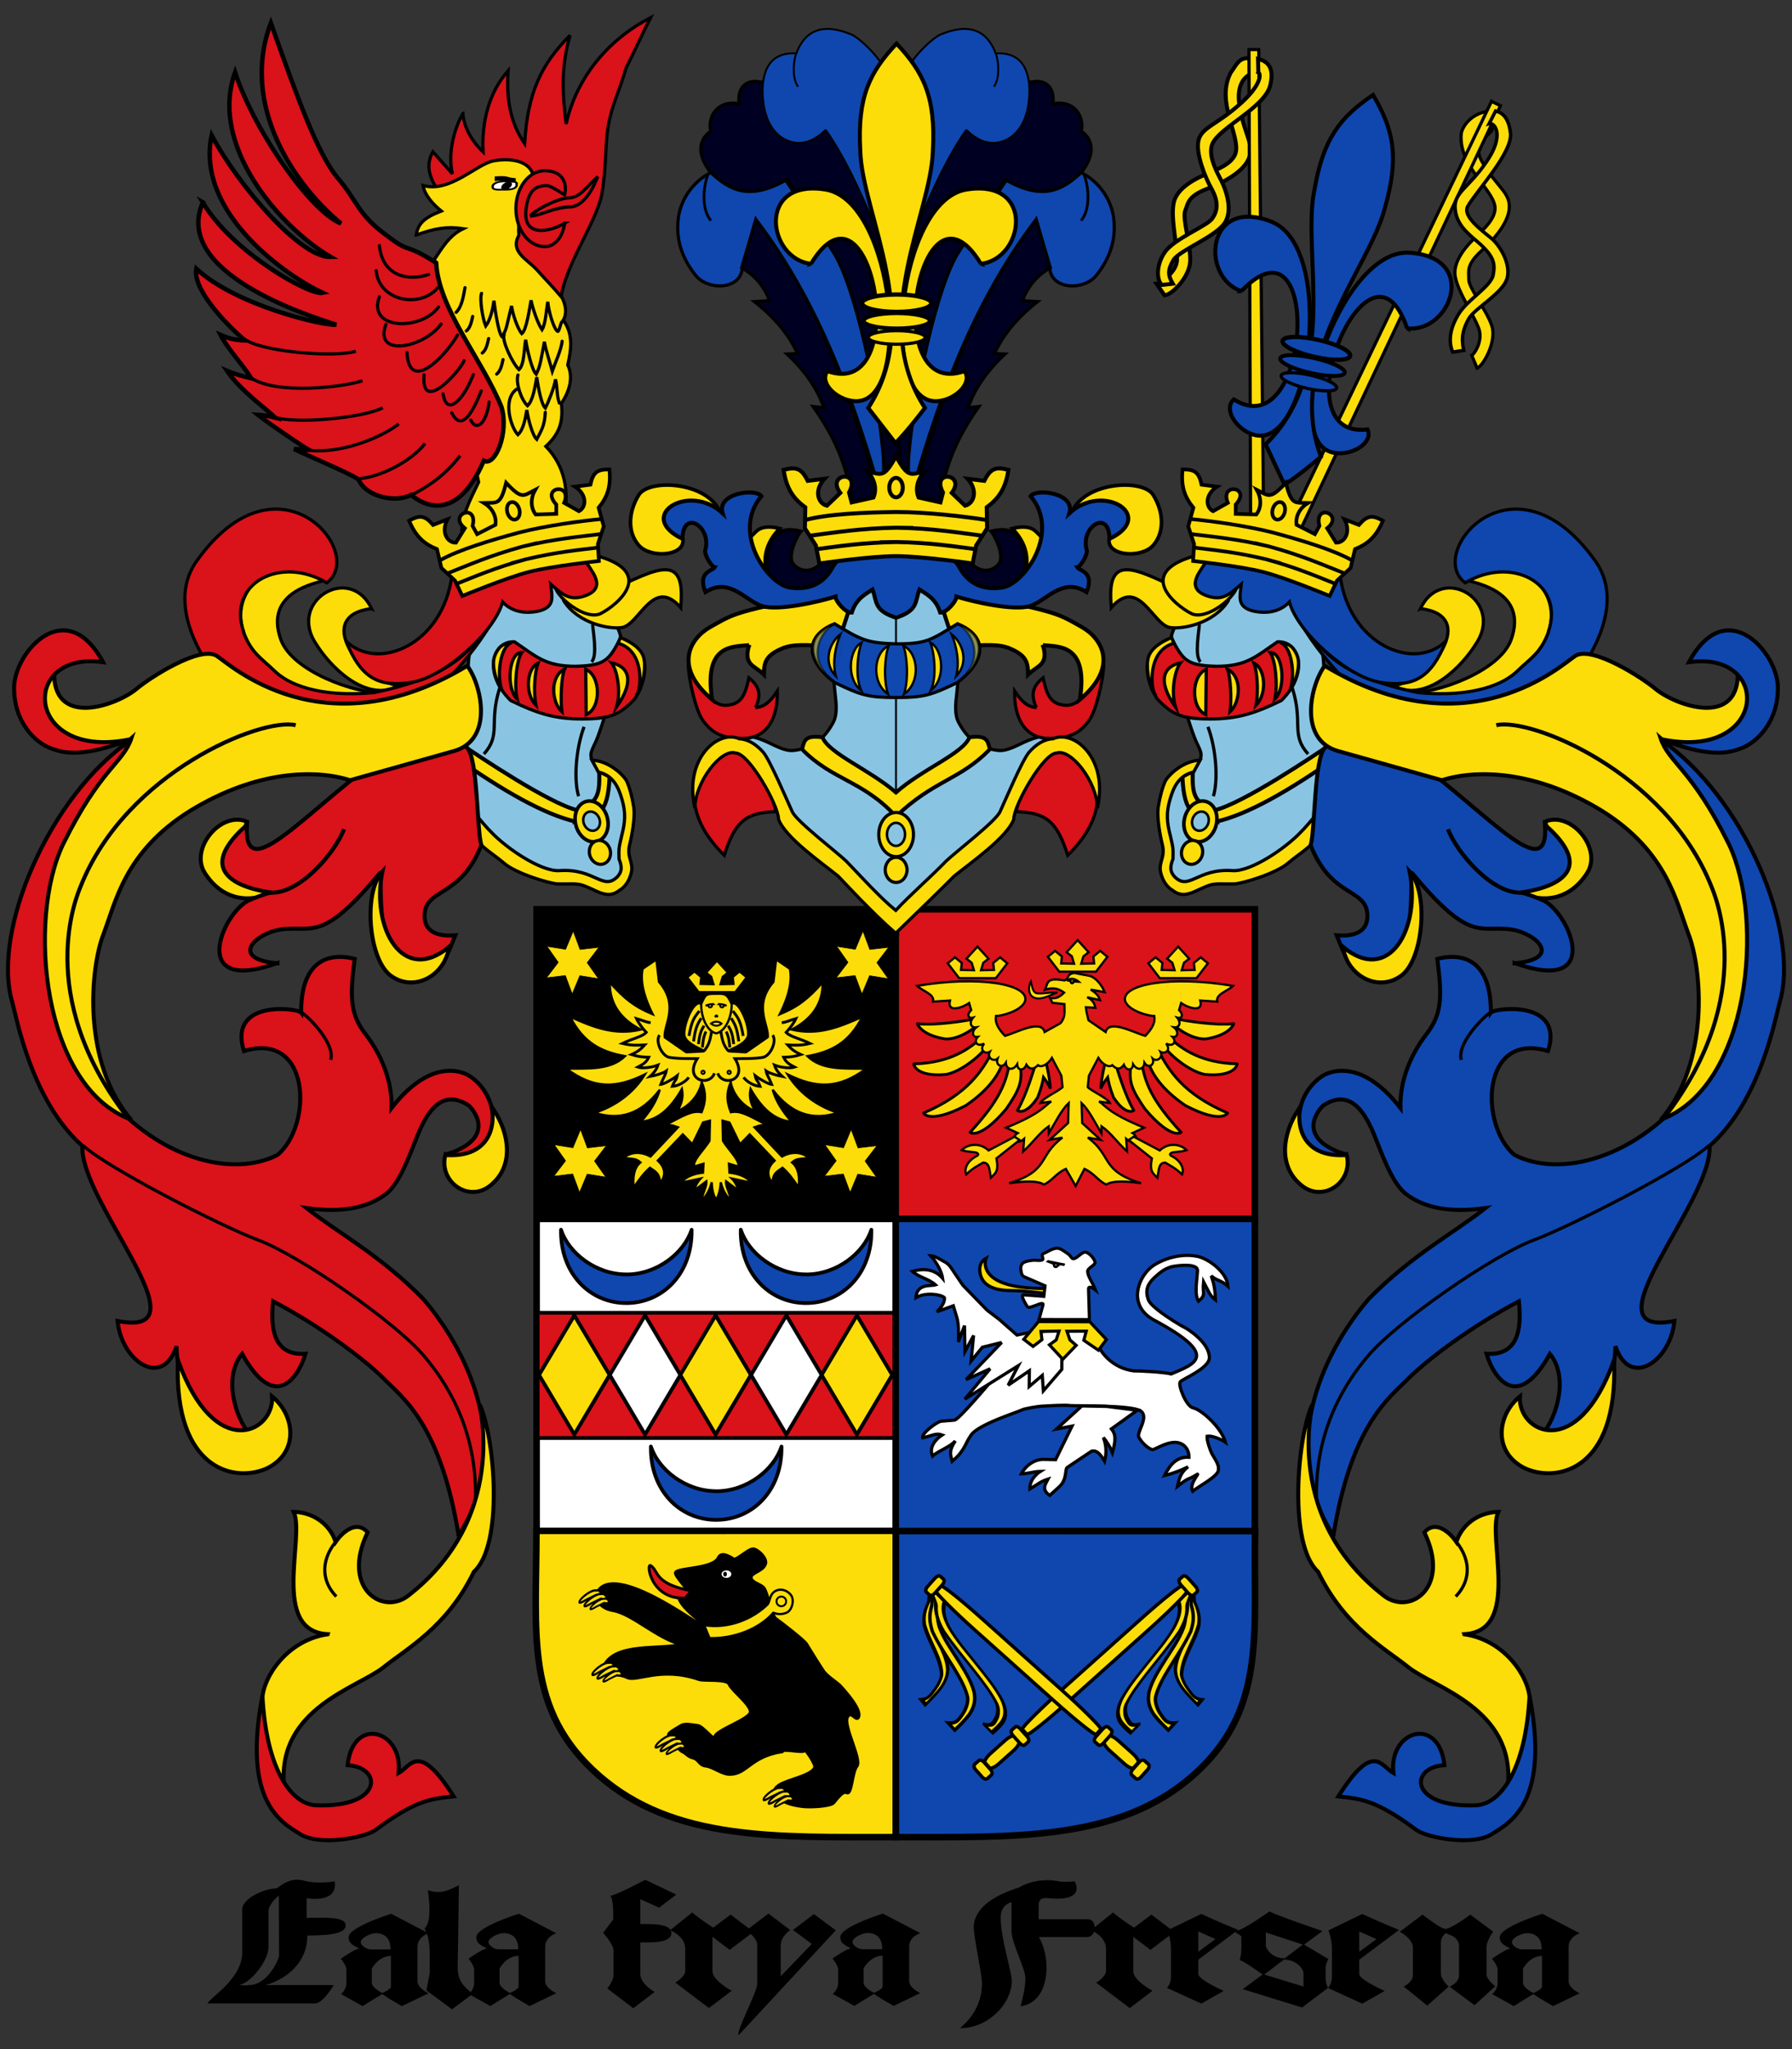 <?xml version="1.0"?>
<svg xmlns="http://www.w3.org/2000/svg" height="640" width="560" version="1.1" xmlns:xlink="http://www.w3.org/1999/xlink">
<rect width="100%" height="100%" fill="#333333" stroke="none"/>
<g transform="matrix(.604 0 0 .604-22.2 247.7)">
<g stroke="#000" stroke-width="3.4">
<path d="m500.2 220h-185.8v163.4h185.8z" fill="#fff"/>
<path d="m500.2 381.5v158.4c61.6 0 115.4 2 153.8-31.88s31.2-74 32.1-126.5z" fill="#0f47af"/>
</g>
<use xlink:href="#e" transform="matrix(-1 0 0 1 1172 0)"/>
<g id="e" stroke="#000" transform="matrix(1.159 0 0 1.159-115.6-110.5)" fill="#ff0">
<use stroke-width="1.09" xlink:href="#f" transform="matrix(-1.115 1.246.878.785 475.8-327.7)"/>
<use stroke-width=".88" xlink:href="#f" transform="matrix(-1.115 1.246 1.335 1.193 254.2-525.8)"/>
<use stroke-width=".91" xlink:href="#f" transform="matrix(-.828.925 1.689 1.51-9.19-577.5)"/>
<g stroke-width="1.35" transform="matrix(-.757.846.841.752 975-130.2)" fill="#fcdd09">
<rect rx="1.76" ry="1.11" height="4.42" width="7.5" y="167.6" x="626.9"/>
<rect rx="1.21" ry="3.9" height="15.61" width="5.17" y="151.8" x="627.9"/>
<rect rx="1.82" ry=".98" height="3.9" width="7.76" y="148.1" x="626.6"/>
<rect rx="1.21" ry="21.27" height="85.1" width="5.17" y="62.5" x="627.9"/>
<rect rx="2" ry="1" height="3.9" width="8.28" y="58.86" x="626.4"/>
</g>
</g>
<g stroke="#000">
<path stroke-width="3.4" d="m500.2 60.1h-185.8v160.1h185.8z"/>
<g fill="#fcdd09">
<path id="a" stroke="#000" stroke-width=".31" fill="#fcdd09" d="m346.4 96-9.65-1.55-3.94 9.45-3.54-9.52-9.79 1.15 6.11-7.97-5.85-8.3 9.65 1.55 3.94-9.45 3.54 9.52 9.79-1.15-6.11 7.97 5.85 8.3z"/>
<g stroke-width="1.16">
<path d="m407.3 210.1c-1.41-1.64-2.16-4.88-2.31-8.83-0.91 3.67-2.6 6.99-5.09 9.23-0.02-3 2.67-6.97 2.31-9.74l-6.19 4.66c0.41-1.9 1.26-4 3.25-6.1l-10.1 2.15c2.64-3.32 6.64-4.61 11.32-5.18l0.24-4.62-4.78 1.44c-1.11-2.99 5.26-8.86 7.89-13.28l0.24-10.43-3.58 0.93-5.5 11.28-5-5.13-12.9 13.55c3.42 3.23 4.7 7.21 1.19 11.7-0.24-4.76-1.91-5.74-5.26-7.98-3.35 2.98-5.26 5.7-8.36 10.19-0.53-4.06-0.34-9.9 3.44-12.95-2.36-2.1-3.52-1.68-8.75-2.27 4.25-3.7 9.7-3.11 13.95-0.76l14.19-15.1c-1.72-0.5-2.49-1.51-6.84-1 10.18-5.3 14.1-7.82 19.1-6.82 2.26-5.67 2.37-10.1 0.09-15.49-1.43 7-6.69 12.5-12.66 14.97 2.23-3.84 3.26-7.18 2.39-11.53-5.89 10.21-12.26 16.1-21.27 16.99 4.7-5.28 8.2-10.8 9.8-16.58-9.8 12.81-20.79 16-33.69 11.94 11.1-3.59 20.23-10.47 26-19.86-14.97 7.35-26.36 7.62-40.62-2.95 12-0.14 22.86 0.73 30.35-6.48-12.1-2.25-21.35-6.51-28.43-20.37 12.66 5.75 23.42 9.73 36.56 6.64-10.35-5.36-16.2-13.24-16-24.4 7.65 8.52 12.66 12.5 22.2 16.49-5.33-10.62-6.35-17.97-5.23-23.54l7.1-4.82 1.36 11.59c10.97 12.67 1.79 22.96 3.04 29 1.25 6.07 2.12 5.64 5.36 6.8s9.83 0.29 14.1 0.16c4.23-0.12-9.46-3-9.41-9-0.19-5.99 5.5-18.77 8.99-15.32l6.92 3 8.16-3c3.49-3.45 9.18 9.33 8.99 15.32 0.05 5.99-13.64 8.89-9.41 9 4.23 0.12 10.82 1 14.1-0.16 3.24-1.16 4.11-0.72 5.36-6.8 1.25-6.07-7.93-16.37 3.04-29l1.36-11.59 7.1 4.82c1.12 5.58 0.1 12.92-5.23 23.54 9.56-3.98 14.57-7.96 22.2-16.49 0.16 11.16-5.65 19-16 24.4 13.1 3.09 23.89-0.89 36.56-6.64-7.09 13.86-16.33 18.1-28.43 20.37 7.49 7.21 18.32 6.34 30.34 6.48-14.26 10.57-25.65 10.3-40.62 2.95 5.81 9.4 14.97 16.27 26 19.86-12.9 4.1-23.89 0.87-33.69-11.94 1.59 5.78 5.1 11.3 9.8 16.58-9-0.87-15.37-6.78-21.27-16.99-0.88 4.35 0.16 7.69 2.39 11.53-5.97-2.47-11.23-7.96-12.66-14.97-2.28 5.42-2.17 9.82 0.09 15.49 4.92-1 8.88 1.52 19.1 6.82-4.35-0.5-5.12 0.51-6.84 1l14.19 15.1c4.25-2.36 9.7-2.94 13.95 0.76-5.23 0.59-6.39 0.17-8.75 2.27 3.77 3.05 3.96 8.89 3.44 12.95-3.11-4.49-5-7.21-8.36-10.19-3.35 2.24-5 3.22-5.26 7.98-3.5-4.49-2.23-8.48 1.19-11.7l-12.9-13.55-5 5.13-5.5-11.28-3.58-0.93 0.24 10.43c2.63 4.43 8.99 10.29 7.89 13.28l-4.78-1.44 0.24 4.62c4.68 0.57 8.68 1.86 11.32 5.18l-10.1-2.15c1.99 2 2.85 4.16 3.25 6.1l-6.19-4.66c-0.36 2.77 2.33 6.73 2.31 9.74-2.49-2.24-4.19-5.56-5.09-9.23-0.15 3.95-1.35 7.55-2.3 8.83z"/>
<path d="m407.4 103.8c4.6-0.12 5.55 0 7.93 5.38 0 6.46-2.99 13.86-8 15.1-5-1.2-7.81-8.59-7.81-15.1 2.38-5.39 2.42-5.38 7.92-5.38z"/>
</g>
<g stroke-width="1.45">
<path d="m393.1 147c-1.55 2.31-5.54 4.52-8.5 4.66 1.54-3.98 1.9-2.44 2.54-5.52-2.32 1.86-7.08 4.43-8.57 4.56 1.37-3.59 2.54-4.83 2.91-6.98-1.4 1.03-5.46 2.33-8.43 2.85 2.35-2.11 3.54-4.05 4.17-5.93-3.32 1.31-8.1 1.85-10.5 1.07 2.93-1.54 4.42-2.45 5.69-5.1-3.42-0.11-5.65-0.33-8.96-1.39 3.58-1.64 5-2.91 6.89-5-3.98 0.2-6.66 0.42-11.6-0.75 4.78-2.37 10.54-3.54 12.38-5.72-1.71-1.78-3.99-4.79-5.09-7.16 3.54 1 5.08 1.99 7.35 2.1"/>
<path d="m406.4 144.9c-2.56 7.09-15.89 3.77-8.91-7.56-4-0.05-10.67 0.09-14.67-0.71-3.66-0.96-7.13-8.11-4.86-11.48"/>
<path d="m401.1 133.3c2.05-2.69 2.9-4.3 3.78-9.89"/>
<path d="m398.6 112.7c-2.91 3.5-4.12 5.6-5.36 12.88"/>
<path d="m399.6 116.4c-2.17 3.28-3.08 5.24-4 12"/>
<path d="m401 120.3c-1.56 2.59-2.21 4.15-2.87 9.53"/>
<path d="m402 123.3c-1 2.24-1.43 3.57-1.85 8.22"/>
<path d="m421.5 147c1.55 2.31 5.54 4.52 8.5 4.66-1.54-3.98-1.9-2.44-2.54-5.52 2.32 1.86 7.08 4.43 8.57 4.56-1.37-3.59-2.54-4.83-2.91-6.98 1.4 1.03 5.46 2.33 8.43 2.85-2.35-2.11-3.54-4.05-4.17-5.93 3.32 1.31 8.1 1.85 10.5 1.07-2.93-1.54-4.42-2.45-5.69-5.1 3.42-0.11 5.65-0.33 8.96-1.39-3.58-1.64-5-2.91-6.89-5 3.98 0.2 6.66 0.42 11.6-0.75-4.78-2.37-10.54-3.54-12.38-5.72 1.71-1.78 3.99-4.79 5.09-7.16-3.54 1-5.08 1.99-7.35 2.1"/>
<path d="m408.1 144.9c2.56 7.09 15.89 3.77 8.91-7.56 4-0.05 10.67 0.09 14.67-0.71 3.66-0.96 7.13-8.11 4.86-11.48"/>
<path d="m413.5 133.3c-2.05-2.69-2.9-4.3-3.78-9.89"/>
<path d="m415.9 112.7c2.91 3.5 4.12 5.6 5.36 12.88"/>
<path d="m415 116.4c2.17 3.28 3.08 5.24 4 12"/>
<path d="m413.5 120.3c1.56 2.59 2.21 4.15 2.87 9.53"/>
<path d="m412.5 123.3c1 2.24 1.43 3.57 1.85 8.22"/>
</g>
<path d="m408.1 115.7c-0.7-0.37-0.71-0.42-1.47 0.02 0.77-0.99 0.77-1.05 1.47-0.02z"/>
<path d="m408.7 109.1l0.79 0.36c-0.68 1.43 1.82 2.12 1.7 0.24l1.47 0.24c-1.55-0.64-2.3-0.8-3.96-0.84z"/>
</g>
<g stroke-width="1.94">
<path d="m315.9 333.5h184.2v-64.76h-184.2" fill="#da121a"/>
<g fill="#fcdd09">
<path d="m480.1 270.1-18.27 30.8 18.27 30.8 18.27-30.8z"/>
<path d="m333.9 270.1-18.27 30.8 18.27 30.8 18.27-30.8z"/>
</g>
<path d="m370.5 270.1-18.27 30.8 18.27 30.8 18.27-30.8z" fill="#fff"/>
<path d="m407 270.1-18.27 30.8 18.27 30.8 18.27-30.8z" fill="#fcdd09"/>
<path d="m443.6 270.1-18.27 30.8 18.27 30.8 18.27-30.8z" fill="#fff"/>
</g>
<g stroke-width="3.4">
<path d="m500.2 220h185.8v161.6h-185.8z" fill="#0f47af"/>
<path d="m500.2 381.5v158.4c-61.99 0-114.9 2-153.6-31.88-38.61-33.88-32.3-73.2-32.3-126.5z" fill="#fcdd09"/>
</g>
<path stroke-width="1.56" d="m441.4 495.7c-16.65 2.63-18 11.71-27.1 11.71-4.1 0-8.81-3.92-12.36-4.28s-3.54-3.4-6.54-4.16c-3-0.75-3.05-2-5.52-3.2-2.47-1.18-4.67-6-6.62-7.65-1.95-1.64 0.82-2.88 5.33-5.64 2.11-1.38 3.91-1.07 9.2-0.29 2.69 0.24 9.35 9.1 8.88 5.89s18.33-9.21 18.33-13c0-3.8-9.87-11.23-10.96-14.2s-13-1.58-15.61-2.49c-20.1-6.93-32.3 1.55-37.3-1.08-6.39-2.96-13.34 0.14-13.1-1.85 2.26-16.71 27.1-12.37 41.4-15.1-12.62-3.08-25.55-15.94-35.46-17.61-7.89-1.28-11.1-8.1-6.17-11.99 12.75-9.84 54 22.26 56 22.1 1.99-0.12-15.29-10.77-15.95-17.33 2.35-2.5 1.52-3.33 3.74-3.12s-6.16-7.71-5.31-9.38c0.97-2.52 19.2-1.74 22.1-7.56 1.52-3.35 5.52-0.92 8.31 0.79 3.67-1.32 7.98-6.2 10.49-5.28s6.23 4.61 5.71 7.38c-1.09 4.2-7.85 4.72-7.52 7.49 0.62 2.73 5.24 3.15 6.78 5.38 2 3.21 3.94 14.29 6.1 15.74 2.15 1.45 14.27 10.84 15.7 12.93 2.26 3.74 7.75 12.49 9.14 14.47 2.33 2.89 7.22 5.82 8.69 7.53 1.47 1.72 10.44 11.27 9.31 15.55-1.05 3.65-3.98-3.45-5.86 0.32-2.36 4.35 7.48 21.88 4.92 25.38-2.6 3.14-2.6 15.1-5.29 13.79-1.97-1.2-5.18 3.38-6.76 5.22-1.58 1.85-12.38 2.47-16.43 1.87-4.19-0.58-9.43-1.5-11.72-4.72-1.9-2.98-3.9-3.74-0.04-6.39 4.54-2.9 16-4.66 18.29-8.8 1.06-1.69-5.69-10.99-5.26-9.12s-11.54-1.23-11.54 0.67z"/>
<path stroke-width="1.48" d="m391.3 416.3c-18.2 0.84-20.35-18.72-17.85-16.78 4.24 2.76 1.49 9.31 20.95 13l-3.1 3.76z" fill="#da121a"/>
</g>
<use xlink:href="#c" transform="translate(-55.9-27.2)"/>
<g id="c" stroke="#000" stroke-width="1.21" fill="#fcdd09" transform="matrix(1.257 0 0 1.321 278.5-213.3)">
<use xlink:href="#g" transform="matrix(.566.144-.125.722 129.8 124.9)"/>
<use xlink:href="#g" transform="matrix(.566.144-.125.722 131.9 126.3)"/>
<use xlink:href="#g" transform="matrix(.476.123-.105.616 133 190.7)"/>
</g>
<path stroke="#000" stroke-width="1.17" d="m401.1 430.3c0.92 2.22 1.83 4.46 2.75 6.69 12.68 0.33 25.66-4.71 33-13.1 2.03 0.67 3.87 1.07 6.62 0.05s4-5.23 3.2-7.88c-0.83-2.65-4.8-5.21-8.32-3.64-3.51 1.57-3.05 5.35-4.41 7.1-7.96 7.76-20.39 12.76-32.86 10.77z" fill="#fcdd09"/>
<use xlink:href="#c" transform="translate(-88.6-64.7)"/>
<use xlink:href="#c" transform="translate(-95.3-102.1)"/>
<g stroke="#000">
<g fill="#fff">
<g stroke-width="1.67">
<path d="m604.1 282.6c0.76 5.82 8.1 14.91 19.36 16.2 2.27-0.08 15.33 0.57 19.26 1.57 11.9-5.14 26.1-9.22-9.34-28.1-13.1-7.53-7.91-21.24-1.28-26.89 3.6-3.09 13.95-7.97 24.37-5.77 5.4 1.17 15.1 7.99 15.63 15.46-3.82-3.44-5.8-2.77-8.66-5.43 1.48 4.35 2 7.1 2.18 12.48-3.09-2.39-3.44-4.33-6.18-9.44-0.68 6.57 1.56 6.53-2.61 10.1-2.26-3.42-0.74-11.1-0.52-15.72 0.42-4.63-13.16-2.4-14-1.96-2.4 0.98-3.68 1.19-8.46 5.61-2.94 2.84-4.95 6.08-2.91 11.43 1.77 4.46 17.51 13.73 18.53 14.1 1.83 0.89 13 7.92 13 15.7 0.04 5.5-13.9 10.99-15.1 12.54-1.23 1.55 3.05 12.66 6.66 13.42 4.34 0.89 14.62 10.12 16.76 17.8-2.4-1.67-7.1-3.56-9.52-3.13-0.23 2 1.56 7.17 2.43 8.91 0.43 1 4 5.81 3.42 8.12 0.7 3.27-9.26 8.27-13.34 11.43-2.05-3.96 4.41-10.1 2.15-8.61-5.18 3.23-3.36 0.81-9.96 6.09 0.89-4.19 1.69-7.21 5.49-10.13 0 0-4.72 2.61-12.21 4.56 2.88-5.71 6.37-9.89 12.66-9.5 0.06-3.45-1.78-5.89-3.92-6.94-5.3-2.73-13.22 2.87-14.78 2.99s-5.6-3.19-7.24-6.4c-1.35-2.52 5.4-10.22 1.05-13.5-4.22-3.22-34.68-2.62-36.3-2.85-3.42-0.45-11.93 0.16-14.65 0.3-1.87 0-9.55 1.29-10.66 1.97-2.24 1.21-22.25 7.32-26.2 12.9-2.45 3.67-2.15 4-4.06 7.19-1.91 2.87-2.61 3.72-5.77 6.45-0.93-3.8-1.8-5.23 1.64-10.58-2.44 3.11-8.79 5.09-11.78 7.89-2.04-4.62 1.61-8.74 4.95-10.93-3.19-1.15-5.13 0.41-10.1 1.48-0.55-2.54 7.74-8.43 9.55-8.58l6.99-0.59c3.17-0.27 34.61-39.1 35.66-39.68 1.09-0.57 9.95-7.94 11-8.81 1.06-0.87 15.73-0.33 17.73-0.43 2.89-0.27 5.5 6.72 9 7.34z"/>
<path d="m582.9 344.7l-6-0.12c-4.76-0.14-9.25 2.85-11.74 7.46 3.31-0.07 6.5-1.2 9.81-1.28 0 0-5.65 3.49-5.37 9.1 4.84-2.89 5.4-3.8 9.39-5.1-1.32 2.54-3.6 5.44 0.91 8.43l5-4.58c4-3.65 2.81-9.1 3.99-9.85l12.62-8.44c3.15-0.83 5.16 2.64 6.75 5.23 1.3-5.09 0.62-8.98-0.63-12.29 1.75 2.11 3.5 4.82 4.69 7.82 1.81-6.67 1.77-9.48-0.53-12.29l13.37-9.62-15.68-2-12.97-0.26-13.1 11.94 8-1.5-8.5 17.33z"/>
</g>
<path stroke-width="1.64" d="m555 284.1l-10 2.47-5.81 7.16 1.29-13.22-4.45 8.24-0.25-13.35-3.16 8.43c0.19-4.29 0.17-9.43-0.79-12.64l-1.84-6.07-8.52 3.11c1.26-1.38 3.87-3.69 3.95-6.95 0.57-1.22-8.62-3.93-14.8-0.36 0.51-7.52 7.94-5.85 10.15-6.61-3.33-3.04-8.7-3.96-12-7 6.37-1.75 11.71-1 15.7 3.64-0.45-3.24-2.85-8-6.22-11.74 2.25 0.03 5.37 2.28 7.6 3.4 2.24 1.25 3.31 3.43 4.96 5.86l4.15 6.09 12.49 12.85 6.23 4.73 9.23 8.14 6-1.26 17.3-1.71-0.09 20.71-9.55 11.1-0.55-7.99-6.78 5.76 0.09-8.18-4.33 2.99-6.65 4.5 5.24-10.1-27.67 17.31 13.1-15.7-12.46 5.61 18.46-19.23z"/>
</g>
<path stroke-width="1.67" d="m581.2 258.8c-4.13 0.18-13.88-1.52-21.1-1.52-10.95 0-15.1-3.75-16.2-8.69-0.8-3.78 0.36-6.55 3-8 0 0-6.6 16.68 34 15.53" fill="#fcdd09"/>
<g stroke-width="1.6">
<path d="m566.5 259.5l10.33 0.76 0.63-5.46-10.9-4.73c-1.28-0.56-1.48-2.41-1.67-4-0.19-1.41 0.62-3.09 1.92-3.52 1.45-0.61 2.9-0.79 4.36-0.94 1.65-0.17 3.89 0.42 4.97-0.28 0.63-0.41-0.75-2.7 0.16-3.06 2.47-0.97 4.99-2.94 7.41-2.91 1.98 0.02 3.97 1.88 5.8 3.05 0.99 0.64 1.68 2.51 2.67 2.4 1.98-0.22 4.38-3.71 6.25-3.4 1.85 0.31 4.7 3.46 4.89 5.25 0.16 1.5-3.86 2.9-3.84 4.63 0.03 2.73 2.62 5.91 4.12 9.75-2.82-2.21-3.69-1.68-3.66-0.63l0.46 15.85-26.1-0.04 2.08-7.47c0.75-2.72-7.09 2.49-8.1 0.85-0.99-1.64-3.88-6.26-1.85-6.11z" fill="#fff"/>
<path d="m584.7 278.2l-9.37 0.19 0.5 4.28-4.59 3.48-4.81-3.68 7.64-9.18 26.56 0.14 8.57 9.14-4.12 5.55-7.58-5.13 1.27-4.74-9.99 0.05 1.54 4.47 3.23 2.82-6.92 7.2-6.92-7.47 3.5-2.53z" fill="#fcdd09"/>
</g>
<path stroke-width="1.32" d="m579.1 242.2l8.44 1.74c-0.44-0.27-1.89-0.26-2.37-0.36-1.19-0.24-0.05 0.65-1.25 0.67-0.42 1.33-2.34 0.85-1.67-0.79l-3.16-1.25z" fill="#fff"/>
</g>
<g stroke="#000">
<path stroke-width="3.4" d="m500.2 60.1h185.8v160.1h-185.8z" fill="#da121a"/>
<g fill="#fcdd09">
<g stroke-width="1.45">
<path d="m559.3 137.8c-1.71 11.91-5.3 20.94-20.56 37.54-0.81-0.29 4.09 5.24 18.7-12.1 6.28-9.36 8.83-13.71 6.98-23.78l-5.12-1.63z"/>
<path d="m573.3 137.3c-1.28 4.86-5.85 19.72-10.15 26.76-0.38-0.02 3.91 3.39 10.49-6.71 1.95-5.06 2.43-7.43 3-10.36 1.49 2.03 2.46 3.33 3.6 5.86-0.33-5.5-2.21-13.29-2.71-15.51l-4.25-0.03z"/>
<path d="m541.6 116.7c-5.15 1.09-21.28 3.68-30.2 2.54-0.21-0.44 1.27 5.8 14.37 7.89 6.41 0.41 14.1-4.49 17.47-7.9l-1.62-2.53z"/>
<path d="m543.8 127.3c-5.99 4.98-15.2 12.18-34.2 12.76-0.38-0.52 0.22 7 16.79 5.42 7.94-1.6 18.92-10.4 22.1-16.2l-4.76-2z"/>
<path d="m550.3 133.5c-5.56 10.23-12.59 21.96-35.59 31.91-0.65-0.59 1.93 6.48 21.65-3.8 9.15-6.17 17.98-14.94 19.86-25l-5.91-3.11z"/>
<path d="m627.2 137.8c1.71 11.91 5.3 20.94 20.56 37.54 0.81-0.29-4.09 5.24-18.7-12.1-6.28-9.36-8.83-13.71-6.98-23.78l5.12-1.63z"/>
<path d="m613.2 137.3c1.28 4.86 5.85 19.72 10.15 26.76 0.38-0.02-3.91 3.39-10.49-6.71-1.95-5.06-2.43-7.43-3-10.36-1.49 2.03-2.46 3.33-3.6 5.86 0.33-5.5 2.21-13.29 2.71-15.51l4.25-0.03z"/>
<path d="m644.9 116.7c5.15 1.09 21.28 3.68 30.2 2.54 0.21-0.44-1.27 5.8-14.37 7.89-6.41 0.41-14.1-4.49-17.47-7.9l1.62-2.53z"/>
<path d="m642.6 127.3c5.99 4.98 15.2 12.18 34.2 12.76 0.38-0.52-0.22 7-16.79 5.42-7.94-1.6-18.92-10.4-22.1-16.2l4.76-2z"/>
<path d="m636.2 133.5c5.56 10.23 12.59 21.96 35.59 31.91 0.65-0.59-1.93 6.48-21.65-3.8-9.15-6.17-17.98-14.94-19.86-25l5.91-3.11z"/>
</g>
<path id="b" stroke="#000" stroke-width="1.16" fill="#fcdd09" d="m600 82.3l-2.7 2.12-1.15 3.83 6.69-0.16-0.39-3.58 3.54-2.91 3.72 3.08-5.9 7.68h-19l-5.9-7.68 3.72-3.08 3.54 2.91-0.39 3.58 6.69 0.16-1.15-3.83-2.7-2.12 5.69-6.25z"/>
<g stroke-width="1.16">
<path d="m592.4 93l8.25 1.56c3.16 0.98 5.98 4.54 7.7 8.39l-7.27-1.32c2.57 1.65 3.87 2.8 4.84 5.47l-6.67-1.52c2.7 1.32 3.64 2.8 4.26 5.47l-4.94-0.3c0.21 2.53 0.77 4.09 1.34 6.72l8.88 6.09c1.82-6.79 14.38 0.31 20.53 1.98 3.53-3.7 5.29-6.9 4.65-10.26-2.05 0.15-13.3-2.39-15.1-7.8-2.13-8.62 23.75-13.27 55.86-7.77-2.74 2.71-9.16 4.24-8.21 8.14l-8.76-0.58c1.67 6.7-6.61 3.59-9.91 1.32l-1.06 3.64c2.41 2.21 1.61 4.58-0.96 3.91 2.21 2.68 1.06 5.36-1.69 5 2.53 1.94 2.18 5.39-0.73 4.96 2.15 2.28 0.61 5.4-3.33 3.44 2.73 3.46-0.48 5.56-2.88 4.28 1.54 3.05-2.04 5.26-4 3.58 1.06 3.23-2.36 5.27-4.34 2.06-0.19 3.6-3.74 4.32-5.85 0.81-0.31 3.57-3.52 3.41-4.79 0.2-2.04 3.13-4.25 2-5.98 0.24-1.82 1.5-5.24-0.55-7.22-3.78-1.63 3.08-3.26 6.17-4.89 9.25-0.19 1.97-0.38 3.94-0.58 5.91 1.95 2 10.15 5.62 11.43 8.16l-5.62-0.73c3.45 2 4.23 5.68 23.35 13.53l-5.99 2.74c3.87 2.37 0.85 6.77-3.29 3.04l0.44 6.49c-4.82-4.39-8.52-9.8-13.18-13l-0.07 3.65c-3.26-5.56-6.53-12.14-10.27-15.67l0.31 10.33 9.52 8.68-6.59-1.15c12.97 9.73 6.24 16.92 27.54 23.6-6.79-0.96-14.39-1.58-17.98 0.67-4.26-1.85-6.11-5.74-11.33-8.1l-4.54 8.83-5.08-8.83c-5.22 2.36-7.1 6.25-11.33 8.1-3.59-2.26-11.19-1.63-17.98-0.67 21.31-6.68 14.57-13.87 27.54-23.6l-6.59 1.15 9.52-8.68 0.31-10.33c-3.75 3.53-7 10.1-10.27 15.67l-0.07-3.65c-4.66 3.21-8.36 8.61-13.18 13l0.44-6.49c-4.14 3.73-7.16-0.67-3.29-3.04l-5.99-2.74c19.1-7.86 19.9-11.52 23.35-13.53l-5.62 0.73c1.28-2.54 9.48-6.14 11.43-8.16-0.19-1.97-0.38-3.94-0.58-5.91-1.63-3.08-3.26-6.17-4.89-9.25-1.98 3.24-5.4 5.29-7.22 3.78-1.72 1.78-3.93 2.89-5.98-0.24-1.28 3.21-4.48 3.36-4.79-0.2-2.11 3.51-5.66 2.79-5.85-0.81-1.98 3.21-5.41 1.17-4.34-2.06-1.98 1.69-5.57-0.52-4-3.58-2.4 1.28-5.6-0.82-2.88-4.28-3.94 1.96-5.48-1.17-3.33-3.44-2.92 0.43-3.27-3-0.73-4.96-2.75 0.37-3.91-2.31-1.69-5-2.56 0.67-3.36-1.71-0.96-3.91l-1.06-3.64c-3.3 2.27-11.57 5.38-9.91-1.32l-8.76 0.58c0.95-3.9-5.47-5.42-8.21-8.14 32.1-5.51 58-0.86 55.86 7.77-1.81 5.41-13.1 7.94-15.1 7.8-0.64 3.36 1.12 6.56 4.65 10.26 6.15-1.68 18.71-8.77 20.53-1.98l8.17-4.55c2.7-3.07 2.06-5.83 2.06-9.9l-6.22-0.65-1.25-2.55c2.78 0.44 4.41 0.13 7.33-2.72-2.86-2.05-5.6-2.91-9.92-1.5 1.72-3.85 0.67-6.44 10.1-4.79 2.96-1.11 0.55-3.05 5-3.9z"/>
<path d="m589.3 96.9c1.48-1.61 4.1-0.6 5.54 0.64l-2.61-0.13c0.19 0.6-1.26 1.97-1.66-0.33l-1.27-0.17z"/>
</g>
<path d="m572.8 106.1c-5.25-1.06-3.47-7.73-2.69-8.79 0.81 3.48 1.04 6.1 3.52 6.27 3.54 0.29 4.71-0.59 10.23-0.44-3.75 1.27-7.61 3.65-11 2.96z"/>
<g stroke-width="1.16">
<path d="m542.9 187.3c-5.71 2.53-7.47 7-6.25 9.89 3.71-3.45 5.52-4.17 8.74-6.1 3.51 0.12 3.19 3.62 4 7.83 2.29-2.25 4.25-3.14 2.9-10l11.99-9.5-2.6-1.73-13.46 7.11c-4.58-4.33-10.85-3.28-13.88-0.17 4.39 1.56 8.74 0.29 8.56 2.68z"/>
<path d="m642.1 187.3c5.71 2.53 7.47 7 6.25 9.89-3.71-3.45-5.52-4.17-8.74-6.1-3.51 0.12-3.19 3.62-4 7.83-2.29-2.25-4.25-3.14-2.9-10l-11.99-9.5 2.6-1.73 13.46 7.11c4.58-4.33 10.85-3.28 13.88-0.17-4.39 1.56-8.74 0.29-8.56 2.68z"/>
</g>
<path d="m410.1 119.2c-1.52 1.46-3.72 1.51-5.51 0 1.57-1.24 3.88-1.35 5.51 0z"/>
<circle cy="144.4" cx="400.5" r=".83"/>
<circle cy="144.4" cx="414" r=".83"/>
<circle cy="418" cx="441" r="2.5"/>
</g>
<path id="d" stroke-linejoin="round" d="m360.8 248.9c-16-0.02-29.92-11.19-33.79-23.1-0.42 22.62 14.9 37.93 33.79 37.93 18.9 0 34.2-15.32 33.79-37.9-3.91 11.96-17.77 23.1-33.79 23.1z" stroke="#000" stroke-width="1.92" fill="#0f47af"/>
<path d="m405.8 109.1l-0.79 0.36c0.68 1.43-1.82 2.12-1.7 0.24l-1.47 0.24c1.55-0.64 2.3-0.8 3.96-0.84z" fill="#fcdd09"/>
</g>
<use xlink:href="#d" transform="translate(93)"/>
<use xlink:href="#d" transform="translate(46.5 112.1)"/>
<use xlink:href="#b" transform="translate(52 3.35)"/>
<use xlink:href="#b" transform="translate(-51.81 3.35)"/>
<use xlink:href="#b" transform="translate(-186.6 10.59)"/>
<use xlink:href="#a" transform="translate(149.9)"/>
<use xlink:href="#a" transform="translate(143.8 102.6)"/>
<use xlink:href="#a" transform="translate(3.79 102.6)"/>
<ellipse rx="2.53" ry="1.94" cy="403.9" cx="412.6" fill="#fff"/>
<ellipse rx="1.23" ry=".95" transform="rotate(90)" cy="-411.9" cx="403.9"/>
</g>
<path stroke="#000" d="m246 255.1c-6.7-5.69 1.73-14.9-19.9-23.36 10.1-5.49 15.9 3.3 21.94 2.65 4.58-0.51 8.97-2.5 12.24-8.56 2.93-5.21-1.56-13.27 1.38-18.77 2.2-4.28 1.47-9 0.64-11.53-2.35-16.69 9.39-17.99 17.74-11.1 8.77-7.08 19.96-5.57 17.61 11.1-0.82 2.49-1.56 7.25 0.64 11.53 2.95 5.5-1.55 13.56 1.38 18.77 3.28 6.1 7.67 8 12.24 8.56 6 0.65 11.88-8.13 21.94-2.65-21.63 8.46-13.19 17.67-19.9 23.36-9.61 7.96-16.9 14.9-33.91 31.2-17.4-13.44-24.4-23.28-34-31.2z" fill="#89c5e3"/>
<use xlink:href="#h" transform="matrix(-1 0 0 1 560 0)"/>
<g stroke="#000">
<g id="h" stroke="#000">
<path d="m236.2 68.6c20.68 27 31.51 58.99 39.96 89.2l-0.03-20c-1.65-10.74-8.32-48.8-16.2-59.89l-14.36-21.58c-1.89-5.6-17.43 3.16-23.39-2.44-5.86 2.85-9.99 9.1-10.32 15.47-0.51 6.39 1.76 11.89 5.45 16.54 3.69 4.82 13.81 4.76 14.62-1.84l4.25-15.42z" fill="#0f47af"/>
<g fill="#002">
<path d="m236.2 68.6c20.68 27 30.54 58.6 38.99 88.8l-8.69 0.18c-1.65-10.74-4.55-19.53-12.41-30.62l3.37 0.4c-1.89-5.6-5.55-11.2-11.52-16.79l3.32-0.12c-2.73-5.95-7.41-11.54-13.51-16.25l4.74-0.3c-1.67-4.47-4.75-8.1-8.73-10.22l4.43-15.1z"/>
<path d="m238.5 25.73c28.47 15.1 29.3 17.49 37.75 47.68l5.2 72.5-4.96 3.05c-0.38-6.36-0.9-12.1-1.92-18.68-0.82-6.61-6.77-40.87-14.63-52.3l-14-21.93c-11.81 6.81-17.96 3.34-23.93-2.26-4.05-5.27-4-10 0.09-12.79-1.12-4.87 2.54-9.91 8.86-8.57-0.68-5.92 3.07-7.94 7.53-6.59z"/>
</g>
<g stroke-width="1.1">
<path d="m239.4 178.1c-8.09-5.95-5.43-9.83-4.24-10.98 1.19-0.97 2.22-3.55 8.51-2.06-1.96 1.97-5.64 6.48-4.27 13z" fill="#fcdd09"/>
<path d="m244.4 184.8c-8.09-5.95-3.89-15.67-2.7-16.81 1.19-0.97 2.22-3.55 8.51-2.06-0.49 0.49-4.71 7.64-2.18 10.46 3.11 3.45 8.92 1.79 10.21-4.12 1.31-6.18 4.56 6.11 4.49 7.55s-13 4.54-18.33 4.98z" fill="#002"/>
</g>
<path stroke-width="1.14" d="m225.3 160.7c-3.26-10.18-22.36-11.44-25.69-6.1-3.33 5.39-3.52 11.68-0.05 15.65 3.47 4.15 14.3 3.56 13.87-1.66-1.36-9.49 2.07-5.8 11.86-7.94z" fill="#fcdd09"/>
<g fill="#da121a">
<path d="m229 234.5c9.11 2.35 11.2 10.81 13.54 19-9 0.31-12.73 2.51-16.2 13.64-5.56-5.49-8.95-11.21-9.43-17.87 4.27-14.1 6.85-13.64 12.1-14.81z"/>
<path d="m236.1 221c2.82-0.24 4.47-1.65 6.82-5.17 0.24 8.54-3.29 14.69-10.58 14.81s-10.19-2.25-12.7-5.64-5.07-15.94-4.45-18.41c3.29 7.41 6.96 13.98 11.74 13.7 4.78-0.27 5.96-3.21 7.1-8.58 3.45 2.78 3.84 5.33 2.12 9.29z"/>
</g>
<path stroke-width="1.25" d="m234.1 201.5c-5.13 0.53-14.27-0.37-11.55 17-12.54-10.53-6.59-19.35-0.52-22.7 5.83-3.35 7.35-4.05 15-5.94 7.7-1.66 27.3-6.93 30.1-4.96l-5.11 15.67c-0.3 0.91-1.61 1.16-3.45 1.17-3.66 0.03-9.4-0.88-13.47 0.53-6.13 2.37-6.32 4.82-6.37 8.42-2.88-2.87-6.56-2.89-4.63-9.21z" fill="#fcdd09"/>
<path stroke-width=".6" d="m258 40.52c9.78 13.82 16.45 33.85 22.1 45.1l-0.98-53.4c1.45-10.58-10.82-20.6-12.98-21.42-2.34-0.82-12.92-5.86-17.28 5.88-5.7-0.36-10.36 2.27-10.55 11.33-0.02 9.1 3.41 14.1 7.74 15.88 4.33 1.79 8.33 0.26 11.97-3.34z" fill="#0f47af"/>
<g fill="none">
<path stroke-width=".6" d="m248.8 16.65c-1.09 3.36-1.12 8.23 0.62 10.42"/>
<path stroke-width=".87" d="m221.2 54.6c-1.71 4.61-1.75 11.29 0.97 14.29"/>
</g>
<path stroke-width="1.25" d="m280.2 193c-7.18-2.28-6.08-4.98-7.53-8.88-2.13 1.42-5.16 2.83-6.49 7.22-2.04 0.13-5.11-3.66-5.1-5-4.92 1.54-17.52 4.49-22.83 2.99-5.13-1.49-10.16-9.28-17.8-4.4-2.59-6.39 2.24-6.6 2.91-7.75-0.87-0.12-3.27-3.69-2.97-5.34 2.13-7.44-7.09-13-7.11-3.53-14.9-7.16 2-17.82 12.55-8-1.93-6.32 10.24-7.88 12.1-5.35-9.56 11.32 2.13 27.82 9.12 28.58 3.49 0.47 9.6 0.42 13.29-6.6 3.88-7.1 21.57-6.17 22.2-4.74" fill="#0f47af"/>
</g>
<g fill="#fcdd09">
<path d="m464 38.78c7.45 2.24-5.72 3.63-0.82 11.79 4.8 8.16 8.78 9.49 8.46 14.49s-5.57 10.47-8.7 13.28c-4.87 4.48-3.91 6.39-3.95 8.95-0.04 2.67 5.66 9.69 7.21 14.5 1.55 4.91-2.59 12.34-4.59 13.2l-1.69-3.98c0.7-0.31 3.25-3.94 2.43-7.65-0.93-3.71-6.79-12-7.61-17.1-0.82-5 4.26-10.22 6.58-12.37 2.32-2.25 6.27-5.77 5.86-9.36-0.76-5.68-11.63-12.86-10.52-23 0.89-3.37 4.4-6.61 9.41-6.9l-2.06 4.17z"/>
<path d="m466.1 31.65-69.2 144.2 3.39 2.56 68.6-145.4-2.75-1.33z"/>
<path stroke-width="1.08" d="m465.4 38.59c1.87-0.28 4.78 3.82-0.89 11.98-5.55 8.16-10.17 9.49-9.79 14.49 0.37 5 3.72 7.63 7.19 10.61 5.1 4.48 5.38 6.7 4.68 10.34-0.81 3.63-8.37 7.78-11 12.47-2.75 4.7-2.87 8.5-1.62 11.5l3.45-0.56c-0.91-3.94-0.24-6.6 1.56-9.89 1.91-3.29 10.75-8 12-12.65 1.26-4.49-2.37-10.44-5.1-12.58-2.68-2.25-8.95-6.7-7.21-9.86 2.68-4.78 14.1-16.82 13.35-22.92-0.71-6.1-3.74-6.55-4.65-6.84l-2 3.92z"/>
<path stroke-width="1.24" d="m392.4 22.87c-1.11-0.25-6.64 1.32-4.98 10.57 1.56 9.21 4.81 11.84 2.72 16.33s-8.95 7.68-12.87 9.17c-6.15 2.41-5.94 4.5-6.89 6.85-0.99 2.45 1.82 10.93 1.55 15.9-0.31 5.07-5.82 10.46-8 10.54l-2.51-3.59c0.76-0.04 5.79-3.16 6.35-6.86 0.46-3.75-2.06-13.44-0.98-18.46 1.04-4.92 7.63-7.92 10.56-9.1 2.97-1.26 7.92-3.11 8.82-6.55 1.32-5.5-6.27-15.94-1.6-24.9 2.04-2.79 2.79-5.68 7.57-4.18l0.27 4.26z"/>
<path d="m390.3 15.55l0.56 159.9 4.17 0.83-1.67-160.8h-3.05z"/>
<path stroke-width="1.24" d="m393.2 22.61c1 0.51 0.91 4.23-6.23 10.34-7 6.14-11.52 6.93-12.44 10.92-0.92 4.1 2.08 11.6 4.16 15.24 2.33 4.26 1.67 7.11 0 9.33-1.78 2.22-11.62 6.14-14.56 10.16-2.97 4.12-2.68 8.96-1.05 10.4l3.42-0.39c-1.46-2.52-1.71-4.19 0.21-7.41 2-3.19 13.99-7.51 16.34-12.1 2.31-4.46-0.39-10.96-1.92-13.71-1.5-2.85-3.67-7.42-2.18-10.65 2.46-5.09 16.33-11.24 18-18.1 1.67-6.82-2.16-7.76-3.81-8.23l0.09 4.13z"/>
</g>
<path d="m144.6 35.53c-2.91 5.19-4.66 12.7-3.21 18.76-2.04-2.3-4.08-4.59-6.12-6.89-5.73 10.14 10.1 19.1 15.2 28.67l24.78 17.71c1.07-10.75 10.98-23.88 12.82-33.1 1.56-9.24 0.92-14.89 2.04-21.46s3.6-11.1 5.54-17.96c2.65-5.25 5-10.49 7.65-15.74-12 6.12-22.83 17.49-26.38 33.2-1.04-8.36-1.8-17.59 1.24-27.69-9.11 9.13-13.26 17.98-14.21 33.81-4.35-6.32-5.78-13.51-5.17-22.74-5.9 6.7-8.31 15.74-7.8 25.36-2.5-2.33-5.88-6.7-6.34-11.95z" fill="#da121a"/>
<path d="m130.1 73.4c5.75-2.08 9.5-2.74 14.68-1.98-4.61 2.19-6.82 6.46-9 9.57l13.79 69.6c-2.66 5.69-5.68 10.8-5.21 17.1l31.92-6.59c1.52-7.23 0.47-15.32-5.7-21.69 4.18-3.91 5.51-7.53 4.84-13.43 2.38-3.43 3.9-8 2-12 1.04-4.67 1.84-9.62-1.4-14 1.24-2.1 0.73-4.77-0.31-6.88-2.94-3.53-4.86-5.36-7.98-8.87-3.12-3.34-8.42-5.66-5.59-10.71-0.28-4.22 0.64-7.33 0.36-12.35l4.08-6.57c-1.18-4.26-6.72-5.32-12.17-4.39s-13.8 10.15-22.2 7.73c0.45 2.82 2.83 5.63 5.69 7.97-5.68 2.2-7.29 4.16-7.83 7.49z" fill="#fcdd09"/>
<g fill="#da121a">
<path d="m176.5 69.7c-1.04 6.28-4.68 7.45-6.28 7.32-4.97 0-9-5.31-9-11.85s4-11.85 9-11.85c6.42 0 6.94 4.98 6.22 7.54-2.81-1.73-4.74-3.06-6.07-2.9-2.29 0.3-5.09 0.6-5.97 7.26-1.23 9.43 7.96 6.99 12.1 4.48z"/>
<path d="m165.7 67.5c1.33-1.84 8.47-5.52 11.9-5.67 3.44-0.06 4.89-2.56 9.17-6.67 0 0-3.18 9.24-8.48 9.46-5.29 0.12-9.19 2.73-12.6 2.88z"/>
<path stroke-width="1.39" d="m63.4 63.2c-9.66 21.87 32.85 35.42 41.66 38.2-3.78 0.47-31.38-6-43.72-17.47-1.39 7.6 13.39 21.1 15.33 22.41-3.89-0.12-5.63-0.84-7.76-1.74 2.07 4.09 6.94 9.3 9.62 13.55-2.61-0.66-4.64-1.07-7.59-2.32 4.18 6.2 12.74 12.2 15.1 14.66-0.63-0.15-1.95-0.68-5.45-0.92 2.74 2.26 14.18 10 16 11-0.5 0.06-2.19-0.29-4.67-0.3 4.53 2.19 20.38 8.82 20.26 9.76 2.34 5.09 11.41 7.16 16.32 4.54 3.09 2.71 14 9.54 22.69-10.66 3.58 1.95 7.92-8.79 5.51-16.83-6.1-15-19.61-30.46-20.41-45-10.52-6.72-7.45-2.31-15.88-8.87-8.62-6.31-8.8-10.59-14.95-17.71-6.14-7.49-12.27-24.2-20.81-48.3-9.85 25.94 7.85 51.1 21.92 62.6-9.44-3.65-27.2-29-33.1-47.2-8.25 22.81 13.94 48.3 29.87 57.66-9.54 0.23-28.81-22.28-37.2-37.99-5.13 24.63 24.27 44.4 34.68 49.2-4.13 0.84-28.2-12.68-37.47-28.3z"/>
</g>
<g transform="translate(368.8-108.9)" fill="none">
<path d="m-291.6 215.3c6.1 3.59 27.92 5.33 34 3.28"/>
<path d="m-240.3 263.6c5.97-3.08 10.78-6.52 15.28-12.37"/>
<path d="m-256.6 258.4c7-0.5 16.75-5.8 20.61-10.98"/>
<path d="m-273.4 249.4c10.82 1.69 24.1-4 29.2-8.1"/>
<path d="m-283.3 239.1c6.59 2.45 28.42 0.26 34.1-2.85"/>
<path d="m-290.2 227c7.9 5.23 28.54 2.87 34.66 0.82"/>
</g>
</g>
<g transform="translate(371.8-108.6)">
<path d="m-210.5 166.1c0 1.43-1.11 2.2-3.76 2.2s-3.89 0.13-3.89-1.29 1.63-2.33 4.27-2.33 3.37 0 3.37 1.43z" transform="matrix(.987 0 0 .724-2.55 46)" stroke="#000" stroke-width=".74" fill="#fff"/>
<ellipse rx="1.4" ry=".85" transform="matrix(1.107-.714.77 1.026-99.6-174.8)" cy="176" cx="-225.3"/>
<path d="m-217.2 163.7c0.2 0.03 0.4-0.03 0.6-0.04 0.55-0.03 1.1-0.05 1.65-0.05 0.56 0 1.1 0.04 1.64 0.17 0.39 0.1 0.78 0.22 1.17 0.3 0.37 0.07 0.76 0.12 1.13 0.15 0.13 0 0.26 0.02 0.38 0l0.02 1.46c-0.19 0-0.37 0-0.56-0.02-0.46-0.04-0.91-0.1-1.36-0.18-0.43-0.09-0.84-0.21-1.25-0.32-0.39-0.1-0.77-0.12-1.17-0.13-0.5 0-1 0-1.5 0.05-0.25 0.02-0.5 0.06-0.75 0.09v-1.5"/>
</g>
<g stroke="#000">
<path stroke-linecap="round" d="m170.4 128.8c-0.19 4.29-1.33 5.79-2.67 8.42-1.34-1.22-2.63-6.13-3.1-9.16-0.53 2.99-1.07 6.09-2.78 7.72-2.09-2.05-4.98-10.91-0.43-14.21m13.38 4.32c-0.89-2.56-0.46-3.77-1.2-7.42-0.38 2.66-2.5 7.72-3.17 9-1.34-1.22-2.23-6.63-2.7-9.65-0.53 2.99-1.17 7.29-2.88 8.92-2.09-2.05-3.68-7.11-3-9.61m13.81-10.55c-0.22 2.58-2.35 7.22-3.07 9.3-0.51-1.93-2.16-6.92-2.46-9.13-1.19 5.99-1.23 7.49-2.57 10.12-1.34-1.22-2.83-7.73-3.3-10.75-0.53 2.99-0.37 7.69-2.08 9.32-2.09-2.05-5.48-9.21-4.63-10.91m18.1-3.98c-0.28-0.44-0.91 3.21-1.37 2.95-1.27-0.65-2.92-6.68-3.1-9.24-0.5 2.71-0.64 6.8-1.8 8.73-1.54-2.31-3-7.08-3.43-9.19-0.4 1.98-1.35 9.23-2.88 10.41-1.37-1.53-2.97-6.45-3.2-8.66-1.51 5.79-1.54 7.89-3.09 9.52-1-1.22-2.07-8.13-2.43-11.16-0.4 2.99-1.27 6.29-2.56 7.93-0.98-2.25-1.96-8.51-1.31-10.21m6.71 20.69c-0.38 1.75-0.77 3.57-1.98 4.52m-2.52-11.1c-0.38 1.75-0.77 3.57-1.98 4.52m-3-11.42c-0.38 1.75-0.77 3.57-1.98 4.52m-0.42-13.52c-0.53 2.99-1.07 6.09-2.78 7.72m4.58 33.64c1.8 3.73 4.93 0.99 5.74-5.63m-11.69 3.38c2.62 5.17 5.75 2 9.23-6.86m-23.2-12c0.57 12.34 11.1 2.42 15.79-5.43m-10.46 12.4c-1.07 12.34 10.87-0.65 12.51-4.4m-6.56 10.35c0.98 6.81 5.95 2.83 9.44-6m-27.3-15.7c-3.94 10.5 11.9 7.35 17.23-0.09m-19.29-8.52c-3.9 10.5 13.19 10.63 18.47 3.19m-19.48-11.39c0.92 9.74 13.97 11.9 19.28 5.33m-18.25-13.1c0.92 9.74 9.25 11.1 15.38 9" fill="none"/>
<path stroke-width="1.12" d="m280.9 268.9c-2.79 0 2.79 0 0 0z" fill="#fcdd09"/>
<path stroke-width=".6" d="m280 193v63" fill="none"/>
<g fill="#fcdd09">
<path stroke-width="1.2" d="m280 255c11.85-11.36 19.92-11.32 29.32-20.96-0.71-3.13-1.18-4.39-6.35-3.76-2.12 5.17-14.62 9.84-22.98 17.23-8.36-7.19-20.86-12.1-22.98-17.23-5.17-0.63-5.64 0.63-6.35 3.76 9.4 9.64 18.98 9.7 29.32 20.96z"/>
<path d="m279.9 291.5c7.16-6.9 16.2-15.71 18.29-17.88 5.15-4.16 16.55-12.1 18.6-17.73 0-4.36 9.26-20.69 13.43-20.69 4.47-1.49 12.69 9.1 12.71 17.21 3.53-15.52-7.29-24.62-13.86-21.67-2.82 0.12-5.31 1.77-7.44 4.15-2.14 2.38-7.69 15.59-9.13 18.66s-13.9 12.57-16.89 15.44c-4.6 4.79-11.17 10.47-15.69 15.36-4.87-3.96-10.84-10.57-15.44-15.36-2.99-2.87-15.45-12.36-16.89-15.44-1.44-3.07-7-16.28-9.13-18.66-2.14-2.38-4.62-4-7.44-4.15-6.56-2.95-17.38 6.15-13.86 21.67 0.02-8.12 8.24-18.7 12.71-17.21 4.17 0 13.43 16.33 13.43 20.69 2.06 5.66 13.45 13.57 18.6 17.73 2.12 2.17 10.33 11.19 18 17.88z"/>
</g>
<path opacity=".99" d="m279.9 201.1c-8.85-0.3-10.66-1.1-19.1-6.28-8.46 3.29-10.1 10.58 0 18.34 8.23 4 10.58 4.7 19.21 4.7s10.99-0.71 19.21-4.7c10.1-7.76 8.46-15 0-18.34-8.46 5.17-9.67 6.28-19.31 6.28z" fill="#0f47af"/>
<g id="l" transform="matrix(-1 0 0 1 577.6-95.4)" stroke="#000" stroke-miterlimit="5" stroke-width=".72" fill="#fcdd09">
<path d="m300.1 312.2c5.45-3.82 4.39-13.1-0.21-15.1 1.23 3.1 1.69 10.7 0.21 15.1z"/>
<path d="m308.5 311c4.81-3.59 3.73-13-0.16-14.89 1.28 3.19 2.06 10.78 0.16 14.89z"/>
<path d="m316.4 306.6c4.05-4.25 2.14-10.25-1.4-13.1 1.54 3.86 2.54 8.86 1.4 13.1z"/>
<path opacity=".5" d="m319.6 305.8c4.42-3.9 6.36-11.58-1.53-14.77 4.12 3.32 5.82 9.78 1.53 14.77z"/>
</g>
</g>
<path d="m258.3 258.5v1.12-1.12"/>
<g fill="#fcdd09">
<g stroke="#000" stroke-width=".94" transform="matrix(1.064 0 0 1.061-17.88-17.75)">
<ellipse cy="272.8" cx="280" rx="3.2" ry="3.7"/>
<ellipse cy="262.4" cx="280" rx="5.1" ry="6.5"/>
</g>
<g id="k" stroke="#000" stroke-width="1.25" transform="translate(-19.98-91.5)" fill="#fcdd09">
<path d="m300 265.2c-8 0-23.97 2.3-23.97 2.3l-1.11-5.67-3.41-5.32 0.13-6.56c-3.68-2.66-5.94-5.85-6.78-11.7 3.93-0.98 5.55-0.55 7.53 3.43l5.23-0.64c-3.28 3.51-2.13 7.72 0.79 8.4l4.16-4c-4.58-6.1 6.61-7.34 2.74-0.11l0.8 3.08 6.82-1.53c1.19-2.78 0.26-5.92-1.92-8.17 4.45 1 5.18 2.23 8.98-4.75 3.8 6.98 4.53 5.75 8.98 4.75-2.17 2.25-3.11 5.39-1.92 8.17l6.82 1.53 0.79-3.08c-3.87-7.23 7.32-5.95 2.74 0.11l4.16 4c2.92-0.67 4.07-4.89 0.79-8.4l5.23 0.64c1.98-3.98 3.6-4.42 7.53-3.43-0.84 5.85-3.1 9-6.78 11.7l0.13 6.56-3.41 5.32-1.11 5.67s-15.94-2.3-23.97-2.3z"/>
<path d="m328.2 253.9c-6.83-1.09-18.89-2.49-28.2-2.48-9.7 0.11-21.44 0.6-28.3 2.48"/>
<path d="m326.8 258.8c-7-0.89-15.41-2.31-26.58-2.48 0 0 11.18 0.18-0.22 0-11.4 0.18-19.77 1.6-26.81 2.48"/>
<path d="m274.6 263.1c7-0.89 14.34-2.13 25.52-2.31 0 0-11.18 0.18-0.13 0 11 0.18 18.36 1.42 25.39 2.31"/>
<path d="m302.1 243.7c0.04 1.68-0.88 3.08-2.04 3.13s-2.14-1.26-2.18-2.94 0.88-3.08 2.04-3.13 2.14 1.26 2.18 2.94z"/>
</g>
<g id="i" stroke="#000" transform="translate(-.57)">
<g stroke-width="1.25">
<path d="m254 82.4c19.1-31.61 32.1 43.1 5.14 33.5-2.66 3.6 2.69 8.93 8.33 9.39 18.7 1.54 12.67-62.7-9-66.1s-18 21.8-4.43 23.2z"/>
<path d="m307.1 82.4c-19.1-31.61-32.1 43.1-5.14 33.5 2.66 3.6-2.69 8.93-8.33 9.39-18.7 1.54-12.67-62.7 9-66.1s18 21.8 4.43 23.2z"/>
<path d="m280.4 138.4c3.54-3.66 6.38-7.33 9.21-10.99-17.78-27.3 2-60.79 2.48-80.3 0.94-16.84-2.89-24.46-11.34-33.5-8.45 9-12.29 16.66-11.34 33.5 0.47 19.5 20.26 52.99 2.48 80.3 2.83 3.66 5.67 7.32 8.51 10.99z"/>
</g>
<ellipse rx="10.82" ry="2.72" cy="94.7" cx="280.8" stroke-width="1.34"/>
<ellipse rx="10.33" ry="2.39" cy="100.2" cx="280.8" stroke-width="1.22"/>
<ellipse rx="8.89" ry="2.12" cy="105.4" cx="280.8"/>
</g>
</g>
<path d="m86.5 589.8c-3.97 0-10.81 3.2-10.81 6.56v13.45c0 8.16-9.56 13.67-10.88 15.93h33.6c2.57 0 5.88-5.73 5.88-5.73h-21.25c6.47-1.93 13-6.89 13-15.49 8.68 0 11.91-0.99 11.99-3.14 0.07-3-7.43-2.37-12.21-2.37v-6.12c10.59 1.38 8.75-5.29 8.75-5.29s-4.93 0.94-9.19-0.11c-3.24-0.94-5.66-0.22-8.9 2.31m0.66 2.26l0.07 18.74c0 1.1-3.6 9.2-9.27 9.2-0.96 0.22-2.06 0.06-3.38 0 3.46-0.28 9.34-7.5 9.34-11.79v-11.19c0-1.87 1.99-3.97 3.24-4.96m35.1 5.68s-13.31 4.13-13.31 7.33c0 2.15 1.84 2.65 3.31 3.53-1.62 0.22-5.74 3.2-5.74 3.2s1.76 2.04 1.76 3.36v4.19c0 2.2-1.69 3.47-1.69 3.47l6.76 3.75s2.43-1.54 6.1-3.75c2.65 1.82 6.18 3.75 6.18 3.75l8.31-4s-3.46-1.54-3.46-3.75v-10.8c0-3.09 3.46-4.19 3.46-4.19l-11.69-6.1m-9.49 8.87c0-1.32 3-2.81 4.78-2.81 3.24 0 4.63 2.37 4.49 5.07h-6.18c-1.25 0-3.09-1.21-3.09-2.26m3.46 8.27s2.06-3.97 5.96-3.97v9.54c0 0.99-2.72 2.04-2.72 2.04s-3.24-1.54-3.24-3.2v-4.41m17.5-24.47s1.69 9.65-1.03 11.9c1.1 1.93 1.62 4.74 1.62 7.77v6.17l-1.03 5.4 8 5.95 6.4-4.8c-2.65-2.48-4.63-3.8-4.63-8.43 0 0 0.37-23.2 0.37-25.57-4 2.2-6.32 2.65-9.71 1.6m28.46 7.33s-13.31 4.13-13.31 7.33c0 2.15 1.84 2.65 3.31 3.53-1.62 0.22-5.74 3.2-5.74 3.2s1.76 2.04 1.76 3.36v4.19c0 2.2-1.69 3.47-1.69 3.47l6.76 3.75s2.43-1.54 6.1-3.75c2.65 1.82 6.18 3.75 6.18 3.75l8.31-4s-3.46-1.54-3.46-3.75v-10.8c0-3.09 3.46-4.19 3.46-4.19l-11.69-6.1m-9.49 8.87c0-1.32 3-2.81 4.78-2.81 3.24 0 4.63 2.37 4.49 5.07h-6.18c-1.25 0-3.09-1.21-3.09-2.26m3.46 8.27s2.06-3.97 5.96-3.97v9.54c0 0.99-2.72 2.04-2.72 2.04s-3.24-1.54-3.24-3.2v-4.41m45.52-27.72s-9.34 4.96-10.88 4.96c1.1 1.43 0.88 7.44 0.88 7.44l-3.16 4.13s3.24 3.64 3.24 5.4v7.88c0 1.76-1.91 4.13-1.91 4.13l8.09 6.17 6.69-5.07s-4.49-2.48-4.49-5.68v-9.81c2.94 0 9.71 0.33 9.71-2.87 0-3-5.51-2.87-9.71-2.87v-7.77l5.88 2.65 5.37-4.08-9.71-4.63m14.63 10.25l-6.84 5.51s4.71 1.82 4.71 5.79v6.89c0 1.93-3.09 3.69-3.09 3.69l10.51 7.94 7.1-5.4s-6-3.2-6-6.1v-10.75l5.37 4.08 7.43-5.62-7.13-5.4-5.44 4.08c-4.63-2.98-6.54-4.74-6.54-4.74m23.82 0.33l-6.91 5.24s3.38 2.43 3.38 4.41v12.46c0 2.31-6.99 15.43-5.74 15.82l30.3-32.68-6.84-5.07-6.54 4.96 5.88 4.35-9.71 10.1v-9.7c0-2.76 2.94-4.74 2.94-4.74l-6.76-5.13m35.74 0s-13.31 4.13-13.31 7.33c0 2.15 1.84 2.65 3.31 3.53-1.62 0.22-5.74 3.2-5.74 3.2s1.76 2.04 1.76 3.36v4.19c0 2.2-1.69 3.47-1.69 3.47l6.76 3.75s2.43-1.54 6.1-3.75c2.65 1.82 6.18 3.75 6.18 3.75l8.31-4s-3.46-1.54-3.46-3.75v-10.8c0-3.09 3.46-4.19 3.46-4.19l-11.69-6.1m-9.49 8.87c0-1.32 3-2.81 4.78-2.81 3.24 0 4.63 2.37 4.49 5.07h-6.18c-1.25 0-3.09-1.21-3.09-2.26m3.46 8.27s2.06-3.97 5.96-3.97v9.54c0 0.99-2.72 2.04-2.72 2.04s-3.24-1.54-3.24-3.2v-4.41m61.6-27.1s-6.69-1.87-13.16 1.87c-7.87 2.43-14 6.56-14 12.35 0 3.2 2.57 14.66 2.57 17.58-0.07 9.65-7.21 13.78-6.69 13.94 8.68 0 16-7.66 16-14.77 0-3-3.46-13-3.46-19.84 0-3.86 3-4.63 3.38-4.74v8.87c0 4.13 4.34 11.74 4.34 14.94 0 3.64-1.54 8.71-1.54 8.71 9.49-1.27 9.63-15.2 5.74-21.61h15.1c2.94 0 3.24-5.57 0.22-5.57h-15.37v-5c0.44-0.99 0.29-1.43 2.21-1.65 13.31 1.54 8.97-5.24 8.97-5.24s-0.88 0.33-4.26 0.17m16.25 9.65l-6.84 5.51s4.71 1.82 4.71 5.79v6.89c0 1.93-3.09 3.69-3.09 3.69l10.51 7.94 7.1-5.4s-6-3.2-6-6.1v-10.75l5.37 4.08 7.43-5.62-7.13-5.4-5.44 4.08c-4.63-2.98-6.54-4.74-6.54-4.74m27.58 0.44l-10.59 5.13s1.1 2.59 1.1 5.84v8.6c0 2.43-1.25 3.53-1.25 3.53l10.74 4.91 6.99-3.97s-7.94-3.47-7.94-5.29v-4.46l12.43-9.31c-4.63-1.82-11.47-4.96-11.47-4.96m-0.96 5.46l5.37 2.37-5.37 3.97v-6.34m22.28-6.28s-7.57 5.35-9.85 5.95 1.03 1.21 1.03 2.04v3.86c0 1.32-0.44 3.53-0.59 3.36 1.25 0.17 7.21 4.52 7.21 4.52l-6.18 4.57s14.78 4.57 18.53 5.73l8.09-6.12s-0.74-1.38-0.74-3v-3.31c0-1.21 0.88-2.7 0.88-2.7l-7.57-4.52 5.74-4.24s-15-5.07-16.55-6.12m-1.18 10.8v-4.24l11.55 3.8-5.66 4.3c-4.41 0-5.88-3.47-5.88-3.86m-0.52 8.93l6.18-4.68c3.6 0 6.1 2.59 6.1 4.41v4l-12.28-3.75m30.66-18.91l-10.59 5.13s1.1 2.59 1.1 5.84v8.6c0 2.43-1.25 3.53-1.25 3.53l10.74 4.91 6.99-3.97s-7.94-3.47-7.94-5.29v-4.46l12.43-9.31c-4.63-1.82-11.47-4.96-11.47-4.96m-0.96 5.46l5.37 2.37-5.37 3.97v-6.34m12.65 0.06s4.12 2.15 4.12 5v8.6c0 2.15-2.87 3.53-2.87 3.53l7.35 5.95 6.69-5.95s-2.43-2.15-2.43-4.08v-9.59c0-1.6 0.81-2.31 1.47-3 1.4 0.55 4.19 1.21 4.19 4.13v9.15c0 2.2-2.94 3.42-2.94 3.42l7.79 5.79 6.47-5.9s-2.72-2.15-2.72-3.69v-8.49c0-1.49 1.03-3.36 2.06-4.91l-7.13-5.29s-5.96 4.46-7.79 4.46c-1.4 0-7.13-4.46-7.13-4.46l-7.13 5.35m44.56-5.62s-13.31 4.13-13.31 7.33c0 2.15 1.84 2.65 3.31 3.53-1.62 0.22-5.74 3.2-5.74 3.2s1.76 2.04 1.76 3.36v4.19c0 2.2-1.69 3.47-1.69 3.47l6.76 3.75s2.43-1.54 6.1-3.75c2.65 1.82 6.18 3.75 6.18 3.75l8.31-4s-3.46-1.54-3.46-3.75v-10.8c0-3.09 3.46-4.19 3.46-4.19l-11.69-6.1m-9.49 8.87c0-1.32 3-2.81 4.78-2.81 3.24 0 4.63 2.37 4.49 5.07h-6.18c-1.25 0-3.09-1.21-3.09-2.26m3.46 8.27s2.06-3.97 5.96-3.97v9.54c0 0.99-2.72 2.04-2.72 2.04s-3.24-1.54-3.24-3.2v-4.41"/>
<defs>
<path id="g" d="m121.6 565.8c-7.09 3.15-13.48 12.69-4.26 5.91l6.15-3.78c4.26 0.08 4.73-2.21 1.18-2.84l-3.08 0.71"/>
<path id="f" d="m318.6 485.7c1.14 0.17 2.21 2.3 3.29 2.74 2.39 1.09 3.55 2.18 4.96 4.39 1.48 3.23 2.42 6.82 3.43 10 0.8 2.48 1.78 5.32 3.36 7.44 0.86 1.02 2.78 1.71 4.09 1.88 1.66 0.15 3.09 0.65 4.51-1.17l0.26 2.4c-1.88 0.14-3.76 0.26-5.64 0.11-2.28-0.27-4.06-1.14-5.47-2.98-1.72-2.5-2.55-5.48-3.44-8.34-0.89-2.92-1.61-6-3.17-8.7-1.02-1.6-2.35-2.86-4.1-3.63-0.58-0.22-1.5-0.59-2.06-0.51v-3.67z" fill="#fcdd09"/>
</defs>
<g fill="#da121a">
<g id="j">
<path d="m139.2 360.6c-2.31 8.54 7.51 15.47 14.4 9.36 6.92-5.88 5.71-15.7 0.63-23.44-1.39 10-4.58 10.92-15 14.1z" stroke="#000" stroke-width="1.25" fill="#fcdd09"/>
<path d="m176.3 273.3c4 0.22 11.73 4.5 14.1 3.22 5.79-2.05 5.4-2 6.08-22.45-2.31-10-4.06-13.86-10.1-14.51-2.45-3.4-2-4.14-0.4-7.49 1.75-3.36 9.47-27.92 7.88-33.65-1.44-5.73-12-20.88-20.61-20.98-8.56-0.11-21.53 13.83-24.2 19.93-2.81 6.1-2.54 7.4-2.92 14.42-0.22 7 0.48 14.47-2.45 19.68-2.06 4.09-1.29 6.98-5.87 7.49-6 0.65 2.99-1-7.1 4.49 21.63 8.46 11.22 9.47 17.92 15.17 9.61 7.96 19.26 13.99 27.65 14.69z" fill="#89c5e3" stroke="#000"/>
<path d="m180.1 208.1c8.85-0.3 10.2-1.71 13.81-8.86 9.38 3.44 9 11.49 4.55 18.95-4.84 5.16-8 6.37-16.63 6.37s-14-1.77-22.25-5.76c-8.9-8.82-5.58-18.69 1.21-18.34 6.95 4.72 9.67 7.65 19.31 7.65z" fill="#da121a" stroke="#000"/>
<path d="m131 247.1c6.11 0.44 8.16 4.14 14.1 11.15-7.96 0.31-12.88 1.29-15.44 9.1-5.56-5.49-6.92-10.37-6.85-13.31 0.07-2.79 2.03-7.51 8.14-6.92z" fill-opacity="0.36" stroke="#000" fill="#ac6324"/>
<path d="m179.8 256.6c-9.57-2.25-22.1-9.19-38.1-20.5-1.42-2.68 0.11-3.93 2.25-3.76 6.1 4.11 27.47 18.49 36.44 20.72 6.84-2.33 7-5.47 6.89-12.16l3.21 1.63c-0.45 12.22-4 12.53-10.7 14.1z" stroke="#000" stroke-width="1.25" fill="#fcdd09"/>
<path d="m174.5 276.1c-2.83-0.1-13.34-3.33-16.98-6.49-3.63-3.16-7.13-4.63-11.81-10.94-5.47-5.24-14.73-12.16-18.9-12.16 0.57-2.37 2.46-3.91 5.31-4.46 3.26 0.12 7.69 2.88 11.32 5.96 2.32 2.64 7.34 9.28 10.32 12.15 4.6 4.79 15.34 12.16 21.1 11.76 11.16-0.77 13.57 6.58 18.2 1.79 0.89-1.17 1.65-2.26 0.39-5.44-0.06-3.08-0.16-3.08 0.83-7.27 1.09-4.18 1.3-7.1 0.14-11.15-1.16-4.09-2.81-7.65-7.44-8.73l-2-3.68c5.48 0.17 10.17 4.9 10.99 6.77 0.82 1.97 1.5 4.29 2.1 7.99 0.39 2.85-0.4 7.97-1.33 11.72s1.19 5.3 0.6 8.41c-0.72 3.22-2.4 4.98-3.8 5.77-3.96 3.16-7.4-0.42-12-1.77-2.12-0.46-4.39-0.15-7-0.25z" stroke="#000" stroke-width="1.02" fill="#fcdd09"/>
<path d="m183.2 223.2c4.75-2.1 4.6-12.1-0.16-14.17z" stroke="#000" stroke-miterlimit="8" fill="#fcdd09"/>
<path d="m191.1 207c1.75 2.31 3.08 8.87 1.54 13.9 6.13-8.83 3.39-12.79-1.54-13.9z" stroke="#000" stroke-miterlimit="8" fill="#fcdd09"/>
<path d="m199.1 216.9c1.33-1.3 3.24-8.71 1.86-12.1-1.39-3.37-5.82-5.09-7.1-5.69l-0.69 1.8c8.37 2.36 7.19 14.1 5.9 15.97z" stroke="#000" stroke-miterlimit="8" fill="#fcdd09"/>
<path d="m175.6 222.3c-3.19-2.87-3.95-11 0.86-13.32-1.06 2.3-1.35 9.57-0.86 13.32z" stroke="#000" stroke-miterlimit="8" fill="#fcdd09"/>
<path d="m167.5 220.3c-3.58-3.66-2.91-11.52 0.63-13.19-0.95 2.56-1.52 8.68-0.63 13.19z" stroke="#000" stroke-miterlimit="8" fill="#fcdd09"/>
<path d="m161.6 218.3c-3.51-3.18-2.69-14.61 1.46-14.52-1.58 2.17-2.46 10.15-1.46 14.52z" stroke="#000" stroke-miterlimit="8" fill="#fcdd09"/>
<path d="m156.8 215.3c-1.33-1.3-3.41-7.27-2.22-10.34 1.19-3.22 3.18-4.15 4.63-3.93-3.27 2.25-3.8 10.65-2.41 14.26z" stroke="#000" stroke-miterlimit="8" fill="#fcdd09"/>
<path stroke-width="1.25" d="m143.3 479.6c18.4-28.57 1.53-59.4-11.1-73.97-13.5-13.72-26.93-20.78-36.4-28.3 11.55 1.57 19.1-0.2 24.56-4.22 4.75-3.29 8.13-13.78 10.73-19.95 2.44-5.37 6.81-13.33 15.22-8 1.37 0.99 9.69 10.44-7.36 15.59 14.3 1.04 15.69-9.38 14.79-14.18-1.09-6-5.58-10.17-8.63-11.31-4-1.57-12.62-2.21-22.75 10.83 0.24-8.36-3.09-16.67-8.3-23.32-4.38-5.81-4.92-10.83-3.2-23.27-3.52-0.95-16.85-3.49-16.76 16.77-1.06-1.41-22.95-4.19-17.87 12 20.94-6.34 21.51 23.1 10.55 32.42-14 7.31-38.66 1.59-56.6-22.2-18-24.27-15.1-34.82-13.82-48.88 1.51-14.3 9.94-30.7 24.62-58.5-25.74 17.53-43.53 59.71-37.2 81.7 1.32 4.57 5.95 31 21.97 45.1-0.92 17.52 39.69 60.3 11 54.68 1.1 12.31 13.88 21.45 18.42 7.87 0.03 6.19 2.93 28.1 23.2 27.99-5.29-6.09-8.48-18.77-2.7-25.59 10.12 18.3 17.46 7.71 19.8-0.03-9.39 0.61-11.13-6.79-10.12-16.39 14.7 7.67 28.68 18.27 34.42 24 5.54 5.75 17.82 13.77 23.56 49.2z" stroke="#000"/>
<path d="m102.4 510.4c-17.95-0.9-6.99-30.4-10.62-38.2 6.46 0.16 11.46 4.2 13.1 9.41 2.63-3.78 6.91-6.67 10-3-8.27 17.1 4.28 25.89 12.41 20 34.1-26.2 20.83-64.5 22.93-59.2 4.34 10.25 7.23 42.93-2.12 51.5-8.5 17.48-21.2 24.1-28.35 29.91-7.86 6.24-33.1 12.76-31 36.76-5.46-5-7.22-20.27-6.77-26.95 0.21-6.68 7.61-18.32 20.41-20.2z" stroke="#000" stroke-width="1.25" fill="#fcdd09"/>
<path fill="#fcdd09" d="m212.7 189.7c1.77-17.68-7.59-12-22.57-5-7.38 3.48-14.86 1.46-13.96 2.95 4.56 7.21 14.54 9 18.31 8.32 5.39-1.07 9.7-15.99 18.22-6.22z" stroke="#000"/>
<path d="m77.1 256.6c-8.18-3.39-18.1 8.67-12.95 16.28 4.95 7.61 13 9.73 21.35 5.68-12.23-0.61-10.4-13.23-8.4-21.96z" stroke="#000" stroke-width="1.25" fill="#fcdd09"/>
<path stroke-width="1.25" d="m86.7 300.8c-27.79 9.92-17.48-15.1-9.21-19.45 1.06-0.54 6-2.47 7.23-2.55s-28.96-2.37-7.54-21.2c-1.23 19.21 16.57-2.23 40.3-19.97 4.32-3.26 25.31-6.74 28.42-4.15 3.52 3.18 3.1 26.6 4.54 30.45-6.63 17-17.94 13.18-17.75 22.41 0.11 5.06 4.69 6.19 9.59 5.79-3.65 8.63-2.89 11.1-17.21 8.7-7.36-1.23-5.81-28.83-6.3-28.2-17.3 20.78-20.64 16.9-29.34 17.5-8.7 0.36-18.81 9.32-2.73 10.73z" stroke="#000"/>
<path d="m119.5 272.2c-6.11 6.5-4.34 27.94 2.88 32.71 7.21 5 16.66-0.2 17.98-9.19-14.54 12.1-24.45-5.93-20.86-23.52z" stroke="#000" stroke-width="1.25" fill="#fcdd09"/>
<path d="m107.5 259c-2.67 7.09-13.7 20.38-23.2 19.8" stroke="#000" stroke-width="1.28" fill="none"/>
<path fill="#fcdd09" d="m76.1 197.5c2.45 6.45 5.31 7.89 9.43 11.83 4.12 4.18 16.9 11.59 33.67 7-7.87 0.28-27.81-6.49-31.44-16.56-5.43-15.1 11.46-17.68 13.79-18.55-11.23-11.38-30.75 0.8-25.44 16.23z" stroke="#000"/>
<path fill="#fcdd09" d="m116.1 190.1c-6.71-14.29-26.54-2.31-17.2 11.19 3.88 6.31 15 18.4 25.83 13-12.28-2.21-26.86-22-8.65-24.2z" stroke="#000"/>
<path d="m76.1 197.5c2.45 6.45 5.31 7.89 9.43 11.83 4.12 4.18 13.8 8.63 31.3 7 27.1-5.59 31.1-14.47 38.3-25-1.7 4.77-15.57 26.34-34.76 34.83-9.28 4.16-32.69 2.28-44.2-5.82-6.27-4.51-26.83-28.43-14.57-45.3 25.43-35.45 53.1-2.39 40.52 7-14.28-8.57-31.3-0.05-25.96 15.38z" stroke="#000"/>
<path d="m40.96 349.7c-27.79-10.3-32.56-62.5-21.2-86.1 11.62-23.53 18.67-25.2 21.3-33-5.93 5.4-42.52 0.54-24.1-21.84-1.23 19.21 19.8 11.52 25.94 6.22 4.16-3.46 19.49-13.26 24.71-10.2 4 2.49 33.4 30.3 78.4 3.18 4.4 5.75 8.45 23.1-4.19 26.63l-32.41 9.1c-10.62-3.39-29.1-3.25-50 9.55-20.5 12.81-23.2 28.4-27.2 38.85-4 10.68-6.61 39.58 8.77 57.65z" stroke="#000" stroke-width="1.25" fill="#fcdd09"/>
<path d="m39.46 348.5c-28.92-37.9-15.41-68.9-14.16-71.9 14.19-35.4 56.3-52.58 67.1-50.1" stroke="#000" stroke-width="1.25" fill="none"/>
<path d="m55.6 424.9c-1.37 34.82 18.32 38.3 28.1 33.57 9.73-4.94 8.53-16.45 1.33-22.32 0.72 11.27-17.96 20.68-29.39-11.25z" stroke="#000" stroke-width="1.25" fill="#fcdd09"/>
<path stroke-width="1.25" d="m82 529.7c-6.3 32.99 5.82 39.4 11.72 43.1 5.91 3.88 20.26 1.23 23.68-1.26 12.83-9.56 17.46-9.67 24.37-10.47-11-17.36-13.28-9.47-17.21-7.29 1.51-13.32-14.2-18.1-15.94-2.46 11 0.59 11.1 13.33-9.81 12.54-7.54-0.29-15.55-10.73-16.8-34.2z" stroke="#000"/>
<path d="m182.7 172.7c24.37 4.85 10.17 16.36 5 18.94-5.38 2.58-16.76-7.38-13.87-10.22l8.86-8.72z" fill="#fcdd09" stroke="#000"/>
<path d="m25.98 357.8c7.69 7.08 43.4 25.3 54.6 29.47 12.93 4.75 43.3 25.89 51.97 36.3 16.38 19.29 16 38.2 16.1 44.3" fill="none" stroke="#000"/>
<path d="m141.2 179.7c1.87 0.63 39-9.28 42.59-3.21 1.5 2.43 5.89 7.48-1.38 9.74-4.36 1.4-6.48-0.42-10.32-3.79 0.39 3.9 1.5 6.98-3.53 8.37-5.81 1.34-9.55-0.66-11.5-2.8-2.43 9.35-18.2 23.47-28.38 25.1-10.44 1.63-15.93-1.34-20.56-12.9 9.97 9.76 30.37 1.11 33.1-20.51z" stroke="#000"/>
<path fill="none" d="m105 481.4c-5.39 6.78-3.95 13.1 0.09 17.24" stroke="#000"/>
<path fill="none" d="m94.5 316.4c2.76 1.96 10.25 9.85 8.84 14.63" stroke="#000"/>
<path fill="none" d="m185.2 195c0.02 1.71 1.64 9.89-0.35 11.73m-28.7 8.18c-3.47 10.85 0.57 14.46-4.93 20.6m31.3-8.5c-2.67 7.09-3.2 16.88-1.7 21.68" stroke="#000"/>
<path d="m180 257.9c0.94 3.43 3.88 5.62 6.56 4.9 2.69-0.72 4.12-4.08 3.2-7.52s-3.84-5.66-6.53-4.97c-2.7 0.69-4.15 4-3.26 7.47l0.03 0.12z" stroke="#000" stroke-width="1.12" fill="#fcdd09"/>
<path fill="#fcdd09" d="m184.3 267.1c0.55 2 2.42 3.24 4.17 2.76s2.73-2.5 2.18-4.5-2.42-3.24-4.17-2.76-2.73 2.5-2.18 4.5z" stroke="#000"/>
<path d="m182.4 257.1c0.48 1.62 1.98 2.65 3.34 2.31 1.37-0.35 2.09-1.94 1.61-3.56s-1.98-2.65-3.34-2.31c-1.37 0.35-2.09 1.94-1.61 3.56z" stroke="#000" stroke-width="0.8" fill="#89c5e3"/>
<path d="m32.2 206.8c-11.46-21.2-27.42-3.48-27.78 7.62-0.22 11.1 6.66 17.52 11.37 19.26 4.48 1.75 10.34 2.88 25.34-2.86-33.48 7.22-35.3-27.78-8.92-24z" stroke-width="1.25" stroke="#000"/>
<use xlink:href="#k" transform="matrix(.891-.228.228.891-123.8 87.7)"/>
</g>
</g>
<g fill="#0f47af">
<use xlink:href="#i" transform="matrix(.976.219-.219.976 158.6-44.99)"/>
<use xlink:href="#j" transform="matrix(-1 0 0 1 560 0)"/>
</g>
<use xlink:href="#l" transform="matrix(-1 0 0 1 560 0)"/>
<ellipse rx="2.83" cy="260.6" ry="3.6" stroke="#000" cx="280" stroke-width=".8" fill="#89c5e3"/>
</svg>
